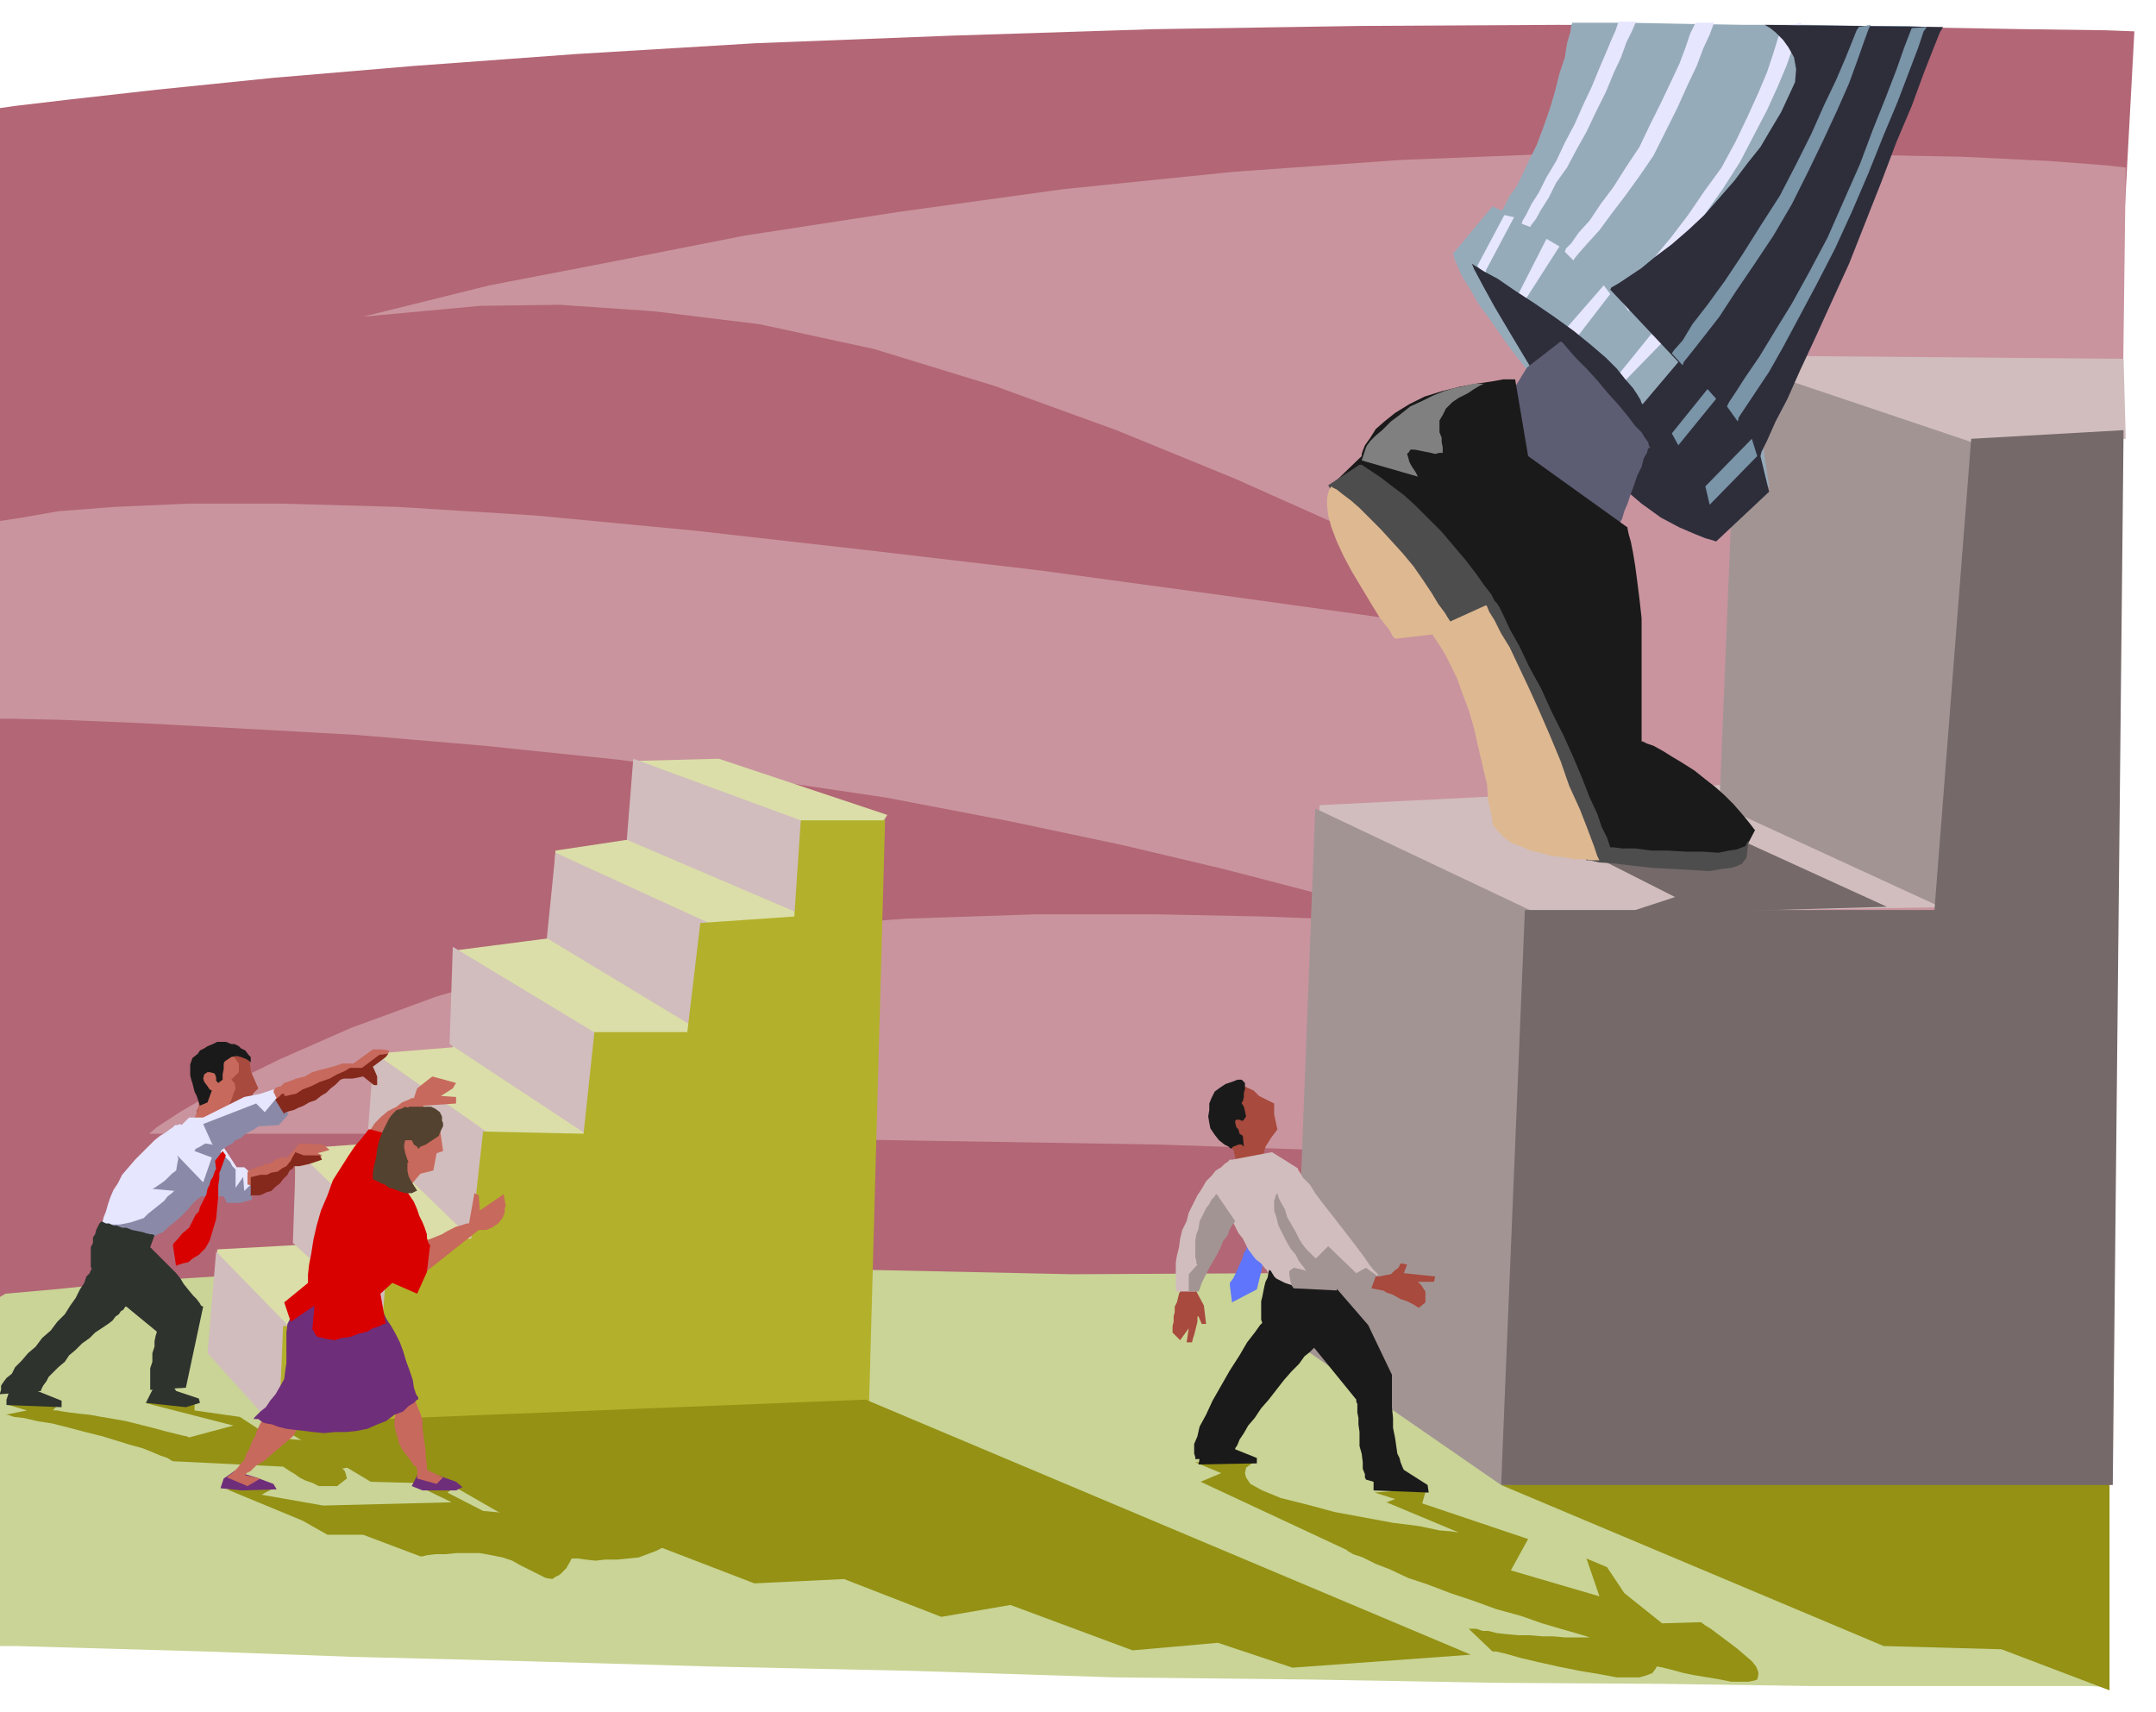 <svg xmlns="http://www.w3.org/2000/svg" width="316.04" height="250.931" fill-rule="evenodd" stroke-linecap="round" preserveAspectRatio="none" viewBox="0 0 1995 1584"><style>.pen1{stroke:none}.brush4{fill:#949114}.brush5{fill:#d1bdbd}.brush6{fill:#a39494}.brush7{fill:#756969}.brush9{fill:#e6e6ff}.brush12{fill:#1a1a1a}.brush19{fill:#a84a3d}.brush20{fill:#c7695c}.brush21{fill:#8a8aa8}.brush22{fill:#2e332e}.brush24{fill:#d90000}.brush25{fill:#6e2e7a}</style><path d="M0 1219V100l14-2 51-6 80-9 108-11 130-11 150-11 166-10 181-7 188-6 191-3 183-1 170 1 146 1 115 2 75 1 27 1-23 426-241 780L0 1219z" class="pen1" style="fill:#b36675"/><path d="m453 264 109-21 127-25 143-22 152-21 157-16 155-11 150-6 139-1 125 2 105 2 82 4 52 4 18 2-5 393-78 558-10-2-29-3-48-5-68-5-90-8-109-6-131-6-152-6-174-6-185-3-185-3-175-2-155-2H138l7-6 23-15 38-22 53-26 66-29 79-29 93-27 105-21 115-15 121-9 120-4h113l98 2 78 3 52 3 19 1-13-5-38-10-58-16-77-20-93-22-104-22-115-22-121-18-126-17-125-13-118-10-108-6-93-5-73-3-46-1H0V482l20-3 34-6 52-4 68-3h88l106 3 128 8 147 14 159 18 162 19 154 21 137 19 110 16 73 11 27 4-17-9-45-24-70-35-87-42-103-46-110-45-113-41-111-34-106-23-98-12-87-6-74 1-108 10 117-29z" class="pen1" style="fill:#c9949e"/><path d="m0 1200 5-3 45-4 70-7 96-6 118-7 139-3 157-1 176 6 186 4 193-1 187-4 174-6 151-7 119-6 78-5 29-2 29 413-20-1h-256l-138-2-156-1-170-3-180-2-187-6-185-4-175-5-159-4-137-5-105-3-69-2H0v-323z" class="pen1" style="fill:#c9d496"/><path d="m1389 1374 354 149 109 3 100 38v-219l-563 29z" class="pen1 brush4"/><path d="m1965 332-352-3-15 397-377 19-9 501 180 120 19-520 409-7 22-425 125-8-2-74z" class="pen1 brush5"/><path d="m1637 346 202 68-22 435-226-104 17-416 29 17zm-420 402 207 98-35 528-191-132 19-494z" class="pen1 brush6"/><path d="m1465 787 85 43-49 16 245-7-184-84h-5l-15 2-21 2-22 5-21 4-14 5-6 6 7 8z" class="pen1 brush7"/><path d="m1965 398-141 8-34 436h-379l-22 532h566l10-976z" class="pen1 brush7"/><path d="m1455 21-1 2-1 7-3 10-2 13-5 15-4 16-5 17-6 17-6 16-7 14-6 13-6 12-6 8-4 8-2 4-1 2-9-4-36 43h-1l1 2 1 4 3 7 4 9 7 11 8 14 13 18 14 20 17 22 17 23 18 22 15 20 14 16 9 9 3 5 102 63 47-49-8-52v-2l4-5 4-9 8-10 8-15 9-16 10-18 11-20 10-23 11-24 10-25 10-24 9-26 8-24 8-23 8-20 6-20 7-18 5-16 5-13 3-10 1-7v-5h-1l-17-1h-39l-53-1h-59l-59-1-51-1h-50z" class="pen1" style="fill:#96abba"/><path d="m1649 25-1 2-3 9-4 13-6 18-8 19-10 22-11 23-13 24-16 22-15 22-16 21-15 18-14 15-10 11-7 8-2 3 9 13 2-4 8-9 12-14 15-17 16-22 17-23 17-24 16-25 13-25 12-23 10-22 8-19 6-17 4-12 3-9 1-2-18 4zm-165 239 6 8-30 39-10-8 34-39zm-53-43 12 7-32 50-6-6 26-51zm-39-22 9 2-26 49v6l-8-10 25-47zm136 110-34 42 5 6 40-41-11-7z" class="pen1 brush9"/><path d="m1362 244 3 2 8 5 13 7 16 11 17 11 19 13 18 13 16 13 14 12 10 10 8 10 7 8 4 6 3 5 1 3 1 1 33-39-63-67 1-2 7-4 9-6 12-8 12-10 16-12 15-13 15-14 14-16 14-16 12-16 12-15 10-17 9-15 7-15 6-13 1-12-2-11-5-9-5-7-7-7-5-4-5-3h-1l166 2-3 5-6 15-9 23-11 30-14 33-14 37-15 38-15 38-16 35-15 33-14 30-12 27-11 21-8 18-5 10-1 4 8 33-49 46-3-1-7-2-10-4-14-6-17-9-18-13-20-17-20-21-22-27-21-29-19-31-18-30-16-27-11-20-8-15-2-5z" class="pen1" style="fill:#2e2e3b"/><path d="m1444 316 2 1 5 6 7 8 10 10 10 11 10 12 10 11 9 11 6 8 6 6 3 5 3 4 1 4 1 1-2 1-1 4-3 5-2 8-4 8-3 9-3 8-3 9-3 7-2 7-3 5v6l-3 3v5h-3l-6 1-9-1h-11l-12-3-12-5-12-7-9-10-9-15-6-16-5-17-2-18-2-17v-13l-1-9 1-3 16-26 31-24z" class="pen1" style="fill:#5c5c73"/><path d="m1231 450 29-28v-2l1-3 2-5 5-7 5-8 8-7 10-8 13-8 14-7 16-5 16-4 16-3 14-2 11-2h11l12 71 92 66v1l1 5 2 7 2 10 2 12 2 15 2 16 2 18v114h1l4 2 6 2 9 5 8 5 10 6 11 7 10 8 9 7 9 8 8 8 7 8 5 6 4 5 3 4 1 1-12 23h-2l-5 1-8 1-10 2-12 1-13 2-13 1-12 1-13-1h-11l-11-2-8-1-8-2-6-2h-4l-118-197-94-111-33-34z" class="pen1 brush12"/><path d="m1229 449 29-19h2l3 2 6 4 9 6 9 7 12 9 11 10 12 12 12 12 11 13 11 13 10 13 7 10 7 9 3 6 2 2 2 3 4 8 6 13 9 16 9 19 11 20 10 22 11 22 9 20 8 19 7 18 7 15 4 12 5 10 2 6 1 3h3l8 1h12l15 2h15l17 1h16l14 1 10-2 7-1 5-2 3-1 2-4 1-1-2 16-1 1-3 4-4 2-6 2-9 1-11 2-16-1-18-1-19-1-18-2-17-2-14-1-9-2h-3l-102-214-63-11-74-122z" class="pen1" style="fill:#4d4d4d"/><path d="m1232 450 1 1 4 2 5 4 8 6 8 7 9 9 10 10 11 12 10 11 10 12 9 13 8 12 6 10 6 8 3 5 2 3 33-15 1 1 2 5 5 8 6 12 8 13 8 17 9 19 10 22 10 23 10 24 8 23 10 22 7 18 6 16 3 9 2 4h-7l-7-1h-9l-11-2-10-1-11-3-9-2-9-4-8-3-6-4-4-4-4-4-2-3-2-2v-3l-1-7-3-12-1-15-4-17-4-17-4-18-5-17-6-16-5-14-6-12-5-10-5-8-4-6-2-3v-1l-35 4-2-2-4-7-8-10-8-13-9-15-9-15-8-15-6-13-5-13-3-11-1-9v-7l1-5 1-3 2-3z" class="pen1" style="fill:#deb891"/><path d="M1375 355h-12l-7 2-10 2-10 3-10 4-10 5-11 5-10 8-8 6-8 8-6 5-5 5-3 4-1 2-4 12 52 15-1-2-1-2-2-3-2-3-2-4-1-4-1-3 2-2 1-2h4l5 1 5 1 5 1 4 1 4-1h3v-5l-1-5v-4l-2-5v-11l3-5 3-6 6-6 6-4 8-4 6-4 5-3 4-2h2z" class="pen1" style="fill:gray"/><path d="m1498 20-1 2-2 6-4 9-5 12-6 14-7 17-8 17-8 18-9 17-8 17-9 15-7 14-7 11-5 10-3 5-1 3 8 3 1-2 4-5 5-9 7-11 7-14 10-14 9-17 9-16 9-19 9-18 7-17 7-15 5-14 5-10 3-7 1-2h-16zm71 1-1 2-4 8-4 12-6 16-8 17-9 19-10 20-10 21-12 18-12 19-12 16-10 15-10 11-7 10-5 5-1 3 8 8 1-2 5-6 8-9 10-11 11-15 13-17 13-18 13-19 11-22 11-22 9-20 9-19 6-16 6-13 3-8 1-3h-17z" class="pen1 brush9"/><path d="m1720 25-2 3-4 10-6 15-9 21-11 23-12 27-14 28-15 29-18 28-17 27-16 24-16 22-14 18-9 15-8 9-2 3 10 11 1-3 8-10 11-14 14-18 15-23 17-25 18-27 17-29 15-30 14-29 13-28 11-25 8-22 6-17 4-11 2-4-11 2zm49 1-2 5-5 13-7 20-10 26-12 30-12 32-15 34-15 34-17 32-16 29-16 26-14 23-13 19-9 14-6 9-2 4 10 14 1-4 6-9 10-15 12-18 13-23 15-28 16-30 17-33 16-35 15-35 14-35 13-31 11-29 8-21 5-15 3-4-14 1zm-189 334 8 9-35 43-6-11 33-41zm41 46 5 16-44 45-4-17 43-44z" class="pen1" style="fill:#7a94a8"/><path d="m240 1371 13 6-11 6 57 10 119-3-29-14 33-1-8 6 33 17 87 8 95 14h-2l-1 2-4 2-3 4-6 4-6 3-8 3-8 3-10 1-10 1h-11l-9 1-9-1-7-1h-6l-1 2-4 7-3 3-3 3-4 2-3 2-6-1-4-2-6-3-6-3-8-4-7-4-9-3-10-2-11-2h-22l-10 1h-9l-8 1-4 1h-2l-53-20h-33l-23-13-70-29 30-7z" class="pen1 brush4"/><path d="m8 1300 17 5-20 4h2l6 2 9 1 13 3 13 2 16 4 15 4 16 4 13 4 13 4 11 3 10 4 7 3 6 2 3 2 2 1 102 5 3 2 3 2 5 3 4 3 6 3 6 2 6 3h17l5-4 4-3-1-4-1-3-2-2h-1l39-8-36-15-68-6-29-19-42-6v-9l-46 2 82 21-41 11-2-1-5-1-8-2-8-2-11-3-12-3-12-3-11-2-12-2-11-2-10-1-8-1-7-1-5-1h-4l6-7-47 2z" class="pen1 brush4"/><path d="m821 754-156-52-76 2-2 72-73 11-5 81-85 11-5 90-74 6-2 83-70 5 1 89-73 4v100l58 61 470-412 92-151z" class="pen1" style="fill:#dbdea8"/><path d="m200 1158 73 75-15 92-66-73 8-94zm74-94-3 86 84 77 6-79-87-84zm66-11 102 99 8-105-104-73-6 79zm79-177 139 84-10 93-132-87 3-90zm95-87 142 65-11 98-139-84 8-79zm72-87 163 60-3 86-166-71 6-75z" class="pen1 brush5"/><path d="M819 759h-78l-6 89-87 6-12 101h-86l-10 94-93-2-11 99-76 2-6 71-92 8-4 93 546-15 15-546z" class="pen1" style="fill:#b3b02b"/><path d="m801 1295 560 236-165 12-69-23-79 7-113-42-64 11-90-35-83 4-117-45-78 3-87-50-73-2-90-54 548-22z" class="pen1 brush4"/><path d="M178 1040v-1l2-2v-3l2-2v-4l2-4v-40h1l39-12 7 8 1 11 7 16-5 5-5 20-43 21-8-13z" class="pen1 brush19"/><path d="m214 974 2 3 2 3 3 4v8l-7 7 1 1 2 2 1 5-2 5-2 6-2 4v3l-34 15 8-20v-40l28-6z" class="pen1 brush20"/><path d="m264 1025-11-17-12 4-15 3-38 19h-13l-7 7-1-1-3 1h-2l-2 2-3 2-4 3-5 3-5 4-6 6-6 6-6 6-6 7-6 7-4 8-4 6-3 7-2 6-2 7-2 5-1 4v4l52 6 36-41 33 9h17l2-20-9-8h-7l-15-23 19-16 26-4 15-12z" class="pen1 brush9"/><path d="m164 1069 24 25 8-23-16-6 1-2 4-2 5-3 6 1 4 2 3 4 3 3 4 4 3 3 2 4 2 2 1 1v17l7-10 1 13 8-8-1 16-11 3h-12l-3-6h-21l-1 1-3 2-4 4-5 6-6 6-6 5-6 5-4 4-5 2-3 2h-3l-2 1-2-1-36-10v-1h11l5-1 5-1 6-2 6-2 4-4 5-4 5-4 5-4 3-4 4-3 2-2h2l-22-2 2-1 6-4 4-3 3-3 3-3 4-3 1-6 1-5-1-3z" class="pen1 brush21"/><path d="m188 1040 49-19 8 8 10-12 6 3 6 11-9 10-17 1h-1l-2 1-3 2-4 2-4 2-4 4-5 2-3 3-4 2-3 2-3 2-1 2-3 2v1l-13-29z" class="pen1 brush21"/><path d="m11 1280-5 15v5l51 2v-6l-25-10-21-6zm146-2 6 9 21 7 1 4-13 4-37-4 6-12 16-8z" class="pen1 brush22"/><path d="m94 1130-2 2-2 4-1 2-1 4-2 3v5l-2 4v18l1 3h-1l-1 3-3 3-2 6-4 6-4 8-5 7-5 8-7 7-6 8-8 7-6 8-7 6-6 7-6 6-3 6-5 4-3 4-2 3v4l-1 3v1l38-3v-1l1-2 1-2 3-4 2-4 4-4 5-5 6-5 4-6 6-5 6-6 7-5 5-5 6-4 6-4 4-3 3-4 3-2 2-3 2-1 2-3h1l28 23v1l-1 3-1 5v5l-2 6v8l-2 6v20l33-2 16-75-2-1-1-2-3-4-3-3-5-6-4-5-3-5-4-5-6-6-4-4-4-4-3-3-5-5-2-2 4-11-2-1h-2l-4-1-3-1-5-1-5-1-5-2h-4l-5-2h-3l-4-2h-3l-4-2z" class="pen1 brush22"/><path d="m229 1085 1-2 5-2 3-1 4-1 3-2h4l6-4 6-2h5l11-13 22 1 6 5-11 3 4 2-4 4-21 1-28 25-16-3v-11zm24-75 1-2 2-2 4-1 3-3 6-2 5-2 8-2 7-4 7-2 8-2 7-2 6-2h10l18-13h9l6 1-1 4-6 2-15 13-14 1h-2l-1 1-3 1-4 3-4 3-5 3-6 3-5 4-6 3-6 3-6 3-5 3-4 1-4 2-2 2-8-17z" class="pen1 brush20"/><path d="M255 1018v-1l3-2 3-3h2v2h2l4-1 5-1 6-4 8-3 8-4 9-3 7-4 7-3 5-3h11l16-12 8-1-2 3-12 9 1 2 3 7v8h-3l-10-8-10 2h-8l-3 1-5 5-4 3-4 4-5 3-5 4-6 2-5 3-5 2-4 2-4 1-3 1-2 1v1l-8-13zm-23 89 1-1h7l3-1 4-2 4-1 4-4 4-3 3-4 4-4 2-4 3-2 1-2h5l9-2 12-4-2-4h-15l-8-3v1l-2 3-2 4-4 5-4 2-4 3-6 1-4 2h-6l-4 1-4 1h-1v18z" class="pen1" style="fill:#85291c"/><path d="m232 978-2-2-3-4-4-2-2-2-4-2h-3l-5-2h-8l-4 2-5 2-3 2-4 2-2 3-5 4-2 6v10l1 4 1 3 1 4 1 4 2 4 2 6 1 3 7-3 4-11-2-1-2-3-3-4-1-3 1-4 3-2h2l4 1 1 1 1 3v3l1 1 1 1 4-3v-5l1-5v-5l1-2 3-2 3-2 5-1 4 1 5 2 3 2 1 1v-5z" class="pen1 brush12"/><path d="m206 1065-7 9 1 8-1 1-2 6-2 3-1 4-2 4-1 5-2 4-2 4-2 4-1 4-3 3-2 4-2 4-2 4-6 5-5 6-3 3-1 2 3 20v-1l3-1 3-1 5-1 5-4 5-3 6-6 4-7 3-10 3-10 1-11 1-10v-10l1-7v-5l1-2 5-14-3-4z" class="pen1 brush24"/><path d="m217 1361-10 7-3 9 20 2 32-1-3-5-16-6-20-6z" class="pen1 brush25"/><path d="M381 1158v-1l2-1 3-2 4-2 4-4 5-2 5-2 5-2 5-3 4-2 4-2 4-1 6-2h2l5-28 4 2 1 14 22-15 2 11-1 2v4l-2 5-4 5-6 4-5 2h-7l-58 46-12-16 8-10zm-103 153v1l1 3-1 2-1 3-3 4-3 5-6 5-7 6-7 6-7 6-7 4-5 5-4 2-1 2 14 3-12 7-19-8 2-2 3-2 2-2 3-3 3-4 3-3 2-6 3-5 2-6 3-5 2-6 3-6 3-5 4-3 3-4 4-3 4-2h4l6-1 3 1 6 11zm108-304 14-11 22 6-3 5-11 7 14 1v6l-29 2h-1l-2 4-2 2-2 4-3 4-2 5-4 4-4 5-4 4-4 5-4 3-2 4-2 2v2l-20-2-1-2-1-5v-4l1-4 2-5 5-4 4-6 6-6 6-5 8-4 5-4 5-2 4-2h2l3-9z" class="pen1 brush20"/><path d="m371 1028 35 9 4 28-6 2-3 16-12 3-11 13-16-8 9-63z" class="pen1 brush20"/><path d="m394 1361 28 10 6 5-6 3h-31l-10-4 6-12 7-2z" class="pen1 brush25"/><path d="M381 1290v1l3 5 1 2 2 5 2 5 2 6v7l1 8 1 7 1 8v5l1 6v5l15 7-6 6-18-5v-9l-1-2-2-1-2-3-2-3-4-5-3-4-3-6-1-5-2-6-1-5v-6l1-4 1-4v-3l1-2h1l12-10z" class="pen1 brush20"/><path d="m348 1205 1 2 2 4 4 4 3 6 4 6 4 7 4 8 3 8 3 10 3 8 3 9 1 7 2 6 2 3v2h-1l-3 3-5 3-5 5-8 3-8 6-8 3-9 4-10 2-10 1h-10l-10 1-10-1-8-1-9-1-8-1-8-2-5-2-6-1-3-1-4-3h-4v-1l3-3 3-3 5-4 4-6 5-6 4-7 4-7 1-8 1-7v-28l1-8 3-6 2-6 4-6 4-6 6-4 3-4 4-2 2-2h2l52 16z" class="pen1 brush25"/><path d="m365 1086 2 3 2 2 4 5 2 4 4 6 4 6 3 7 2 6 3 6 2 5 2 6v3l1 4 1 2 1 1-3 25-9 20-23-10-11 10 5 28h-2l-4 2-6 2-5 3-8 2-8 3-8 1-6 2-7-1-4-1-5-1-2-2-2-4-1-1 2-22-22 15-6-18 22-18v-8l1-9 2-10 2-13 3-13 4-14 6-14 5-14 7-11 7-11 6-9 6-7 4-5 3-4h2l18 5 4 36z" class="pen1 brush24"/><path d="M378 1025v-1h21l4 2 4 3 2 4v4l1 2v3l-2 4-2 5-6 4-6 4-5 2-2 2-1-2-3-2-2-4h-6l-1 4v3l1 5 2 6 1 2-1 1v7l1 5 2 4 3 5 2 3 1 2h-1l-4 2h-6l-3-1-3-1-5-2-4-1-4-3-3-1-6-3-2-1v-6l1-6 2-8 1-8 2-8 3-8 3-6 3-6 3-4 4-4 4-1 4-2 3 1z" class="pen1" style="fill:#544230"/><path d="M1161 1353h-1l-3 2-4 3-1 5 1 4 4 6 11 6 17 7 24 6 26 7 27 5 27 5 24 3 19 4 12 1 6 1-67-28 8-3-19-6 48-4-4 14 98 33-16 29 82 24-12-35 19 8 16 24 35 28 34-1h2l4 3 5 3 8 6 8 6 8 6 7 6 7 6 4 5 2 5v3l-1 4-3 1-5 1h-16l-10-2-12-2-12-2-10-2-11-3-8-2-5-1h-1l-1 2-3 4-5 2-7 2h-21l-16-3-18-3-20-4-18-4-17-4-14-4-9-2h-3l-22-21h7l6 2h5l8 2 9 1 11 1h10l12 1h10l11 1h23l-3-1-10-3-14-4-17-5-20-7-22-6-22-8-21-7-21-8-18-6-17-8-13-5-12-6-9-3-5-3-1-1-135-63 19-8-24-10h55z" class="pen1 brush4"/><path d="m1155 1151-1 1-1 5-2 2-1 4-1 3-2 4-3 7-3 6-3 4v2l2 16 23-12 12-49-20 7z" class="pen1" style="fill:#5e75fc"/><path d="M1143 1073v-3l-1-3v-2l-2-2-1-4-3-5-2-5-3-6-3-4-2-6-2-3-2-3 27-23 11 5 5 5 14 7v10l3 14-6 8-5 8-3 11-25 1z" class="pen1 brush19"/><path d="M1147 999h2l3 3v6l-1 3v4l-1 4-1 1v1l2 3 1 4 1 5-2 3-1 1h-1l-2-1h-3l-1 1v2l1 4 2 2 1 4 3 2 1 10-2-2h-3l-5 2-2 2-2-2-4-2-5-4-4-5-4-6-1-5-1-6 1-6v-6l2-5 3-6 4-3 6-4 6-2 5-2h2z" class="pen1 brush12"/><path d="m1106 1193 8 15 2 17h-4l-3-7h-1v5l-1 4-1 4-1 4-1 3-1 4h-5l2-13-8 11-7-7v-6l1-4v-5l1-4v-5l2-4 1-4 1-4 1-2 1-2 1-3 1-1 11 4z" class="pen1 brush19"/><path d="m1140 1129 1 2 3 6 2 4 4 5 2 4 3 6 3 4 3 4 2 2 4 3 3 4 2 2 13 28 47-4 5-15 34 11 4-16-1-1-3-3-4-5-4-6-6-8-6-8-7-9-7-9-7-9-7-9-6-8-5-8-6-6-3-5-2-3v-1l-24-15-37 7h-2l-2 2-3 2-3 3-5 3-4 5-5 5-4 7-4 6-4 8-4 8-2 8-4 8-2 8-1 8-2 8-1 6v26l1 1h17l34-66z" class="pen1 brush5"/><path d="M1126 1105h-1l-1 2-3 3-2 4-3 4-3 6-3 6-1 7-2 5-1 6v15l1 4v2l1 1-8 9v16h9l1-2 2-6 2-4 2-4 3-6 3-5 4-7 3-6 3-7 4-5 2-6 2-3 2-3 1-1-17-25z" class="pen1 brush6"/><path d="m1175 1175-1 1-1 6-2 4-1 4-1 5-1 5-1 4v17l1 3-2 2-5 7-7 9-7 12-9 14-8 14-8 14-6 13-6 11-2 9-3 7v9l1 3v2h4l-1 5 54-1v-5l-20-8v-1l2-3 2-5 4-6 4-7 6-7 6-9 7-8 7-9 7-9 7-8 7-7 5-7 5-4 3-3 1-1 39 48v2l1 2v8l1 5v6l1 7v13l2 7 1 8v6l2 5v3l1 2 7 2v8l51 2-1-7-22-14-1-2-2-5-1-4-2-4-1-7-1-7-2-10v-9l-1-10v-30l-22-46-32-37h-5l-5 1-5 1h-13l-6-1-5-1-6-2-4-2-4-2-2-2-3-5-1-1z" class="pen1 brush12"/><path d="m1182 1104 1 4 2 4 4 7 2 7 4 7 4 7 3 6 3 5 4 5 2 2 3 3 3 3h1l11-11 26 25 9-5 11 8-3 16-34-11-1 8-40-2-2-3-1-4-1-6v-3l4-3 5 1 4 1 3 1-1-1-2-3-4-5-3-6-5-6-4-7-4-8-3-6-2-8-2-6v-9l2-6 1-1z" class="pen1 brush6"/><path d="M1273 1181h4l4-1 6-1 3-3 4-3 2-4h1l5 1-3 8 29 3-1 5h-15l3 3 4 6v10l-6 5-2-1-3-2-6-3-6-2-7-4-6-2-3-2h-1l-10-2 4-11z" class="pen1 brush19"/></svg>

